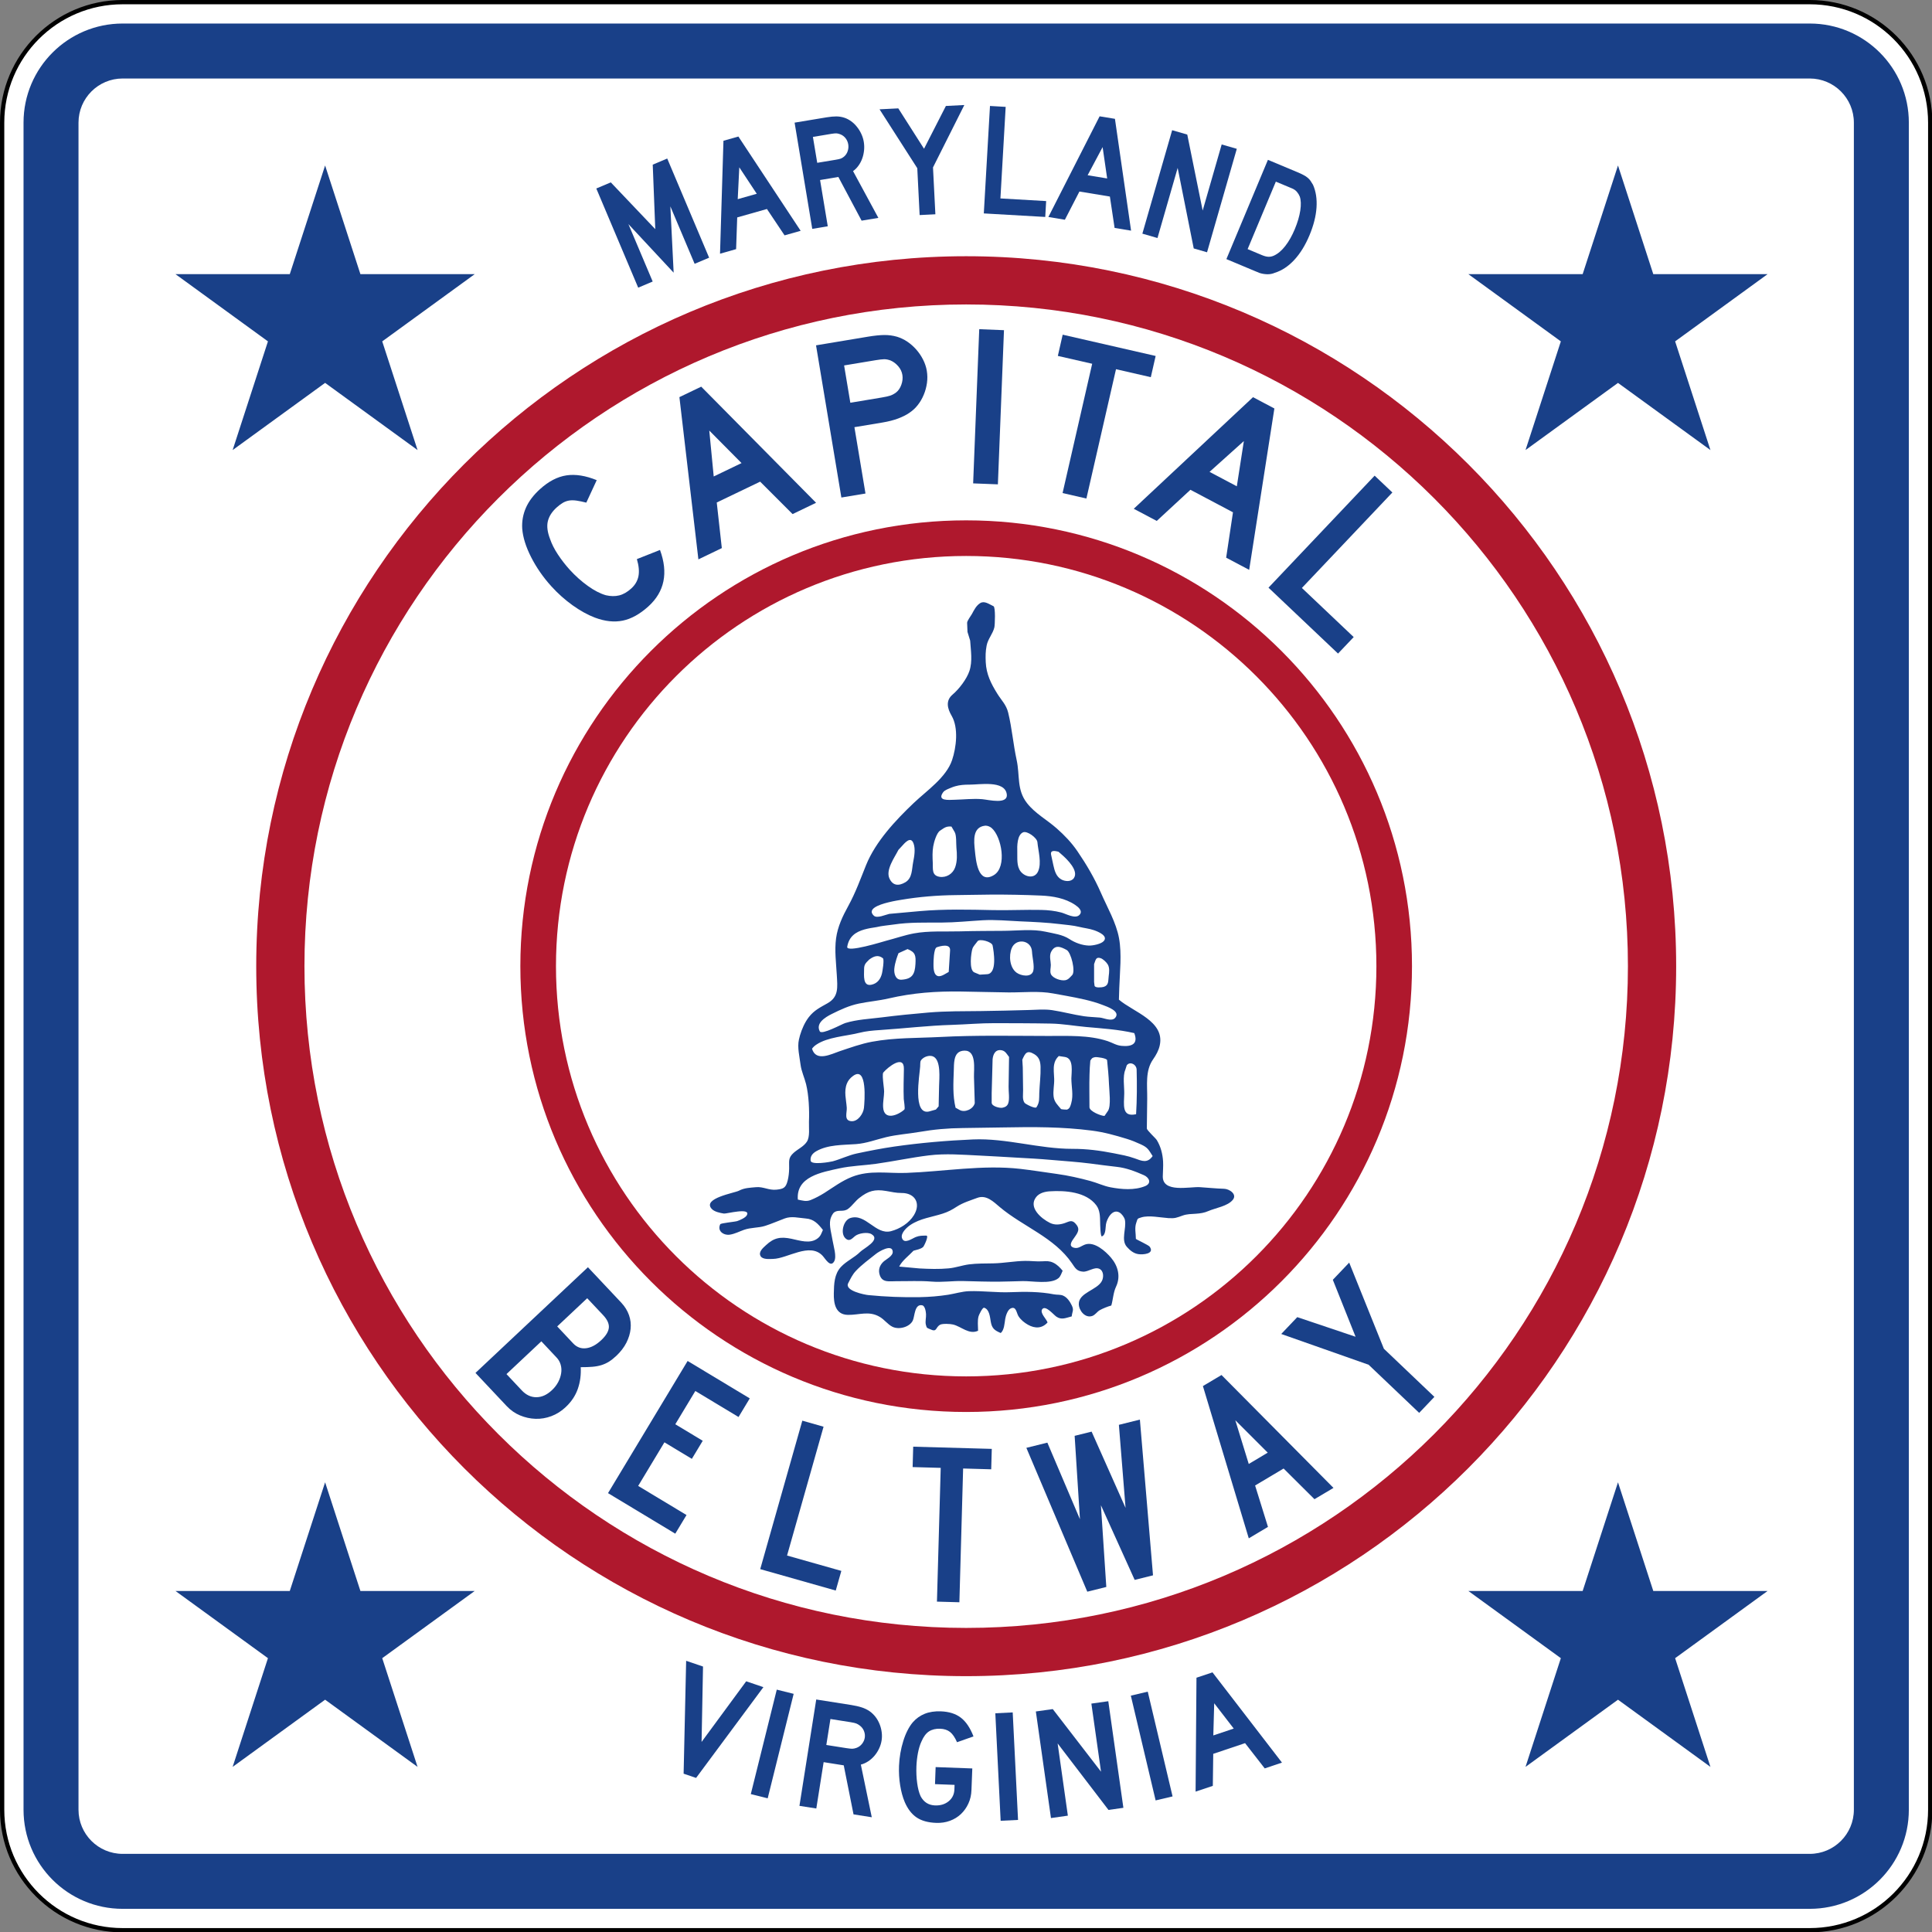<?xml version="1.0" standalone="no"?>
<!DOCTYPE svg PUBLIC "-//W3C//DTD SVG 1.0//EN" "http://www.w3.org/TR/2001/REC-SVG-20010904/DTD/svg10.dtd">
<svg xmlns="http://www.w3.org/2000/svg" xmlns:xlink="http://www.w3.org/1999/xlink" id="body_1" width="316" height="316">

<rect width="100%" height="100%" fill="#808080" stroke="none"/>

<g transform="matrix(0.73 0 0 0.73 0 -0)">
	<g>
		<g>
			<g>
                <path d="M432.48 405.479C 432.48 420.391 420.392 432.479 405.48 432.479L405.48 432.479L27.48 432.479C 12.568 432.479 0.48 420.391 0.48 405.479L0.48 405.479L0.48 27.479C 0.48 12.567 12.568 0.479 27.48 0.479L27.48 0.479L405.48 0.479C 420.392 0.479 432.48 12.567 432.48 27.479L432.48 27.479L432.48 405.479z" stroke="#000000" stroke-width="0.96" fill="#FFFFFF" fill-rule="nonzero" />
                <path d="M427.687 405.479C 427.687 417.743 417.744 427.686 405.48 427.686L405.48 427.686L27.48 427.686C 15.216 427.686 5.273 417.743 5.273 405.479L5.273 405.479L5.273 27.479C 5.273 15.215 15.216 5.272 27.48 5.272L27.48 5.272L405.48 5.272C 417.744 5.272 427.687 15.215 427.687 27.479L427.687 27.479L427.687 405.479zM415.371 27.479C 415.371 22.018 410.941 17.588 405.48 17.588L405.48 17.588L27.48 17.588C 22.019 17.588 17.589 22.018 17.589 27.479L17.589 27.479L17.589 405.479C 17.589 410.94 22.019 415.37 27.48 415.37L27.48 415.37L405.48 415.37C 410.941 415.37 415.371 410.94 415.371 405.479L415.371 405.479L415.371 27.479z" stroke="none" fill="#194088" fill-rule="nonzero" />
				<g>
                    <path d="M126.72 315.292C 125.765 316.188 124.71 316.856 123.538 317.296C 122.366 317.736 121.183 317.935 119.993 317.894C 118.804 317.859 117.643 317.601 116.507 317.126C 115.382 316.657 114.38 315.954 113.507 315.022L113.507 315.022L106.534 307.61L131.729 283.932L139.206 291.877C 140.003 292.732 140.577 293.658 140.929 294.66C 141.281 295.656 141.398 296.676 141.292 297.724C 141.187 298.767 140.87 299.81 140.343 300.853C 139.81 301.896 139.054 302.874 138.081 303.794C 137.501 304.339 136.956 304.767 136.429 305.095C 135.913 305.417 135.351 305.675 134.747 305.863C 134.143 306.051 133.476 306.174 132.726 306.238C 131.982 306.302 131.109 306.326 130.113 306.326C 130.207 308.031 129.996 309.648 129.468 311.172C 128.94 312.696 128.027 314.073 126.72 315.292zM123.644 311.495C 124.242 310.938 124.71 310.329 125.062 309.673C 125.402 309.017 125.63 308.355 125.73 307.693C 125.835 307.025 125.8 306.386 125.625 305.777C 125.449 305.162 125.145 304.629 124.723 304.183L124.723 304.183L121.295 300.533L113.479 307.875L116.907 311.525C 117.874 312.55 118.964 313.066 120.177 313.054C 121.394 313.048 122.542 312.526 123.644 311.495zM134.73 300.257C 135.779 299.267 136.341 298.335 136.418 297.462C 136.488 296.589 136.066 295.663 135.147 294.679L135.147 294.679L131.567 290.876L124.846 297.192L128.426 301.001C 129.223 301.851 130.19 302.214 131.315 302.079C 132.44 301.944 133.576 301.341 134.73 300.257z" stroke="none" fill="#194088" fill-rule="nonzero" />
                    <path d="M136.23 334.546L154.066 304.933L167.988 313.318L165.474 317.49L155.794 311.66L151.306 319.113L157.452 322.816L155.014 326.865L148.868 323.162L142.985 332.93L153.819 339.451L151.299 343.629L136.23 334.546z" stroke="none" fill="#194088" fill-rule="nonzero" />
                    <path d="M170.332 351.573L179.766 318.309L184.524 319.663L176.344 348.526L188.508 351.971L187.254 356.371L170.332 351.573z" stroke="none" fill="#194088" fill-rule="nonzero" />
                    <path d="M215.794 329.026L214.956 358.997L209.929 358.856L210.773 328.885L204.48 328.709L204.609 324.139L222.216 324.631L222.087 329.207L215.794 329.026z" stroke="none" fill="#194088" fill-rule="nonzero" />
                    <path d="M258.339 352.962L254.232 353.987L246.668 337.258L247.875 355.569L243.615 356.63L229.963 324.398L234.668 323.232L241.969 340.394L240.78 321.708L244.583 320.765L252.188 337.851L250.694 319.242L255.399 318.07L258.339 352.962z" stroke="none" fill="#194088" fill-rule="nonzero" />
                    <path d="M294.515 335.905L287.601 329.032L281.214 332.835L284.097 342.11L279.796 344.671L269.519 310.558L273.685 308.079L298.775 333.374L294.515 335.905zM276.779 318.216L279.791 328.013L284.045 325.476L276.779 318.216z" stroke="none" fill="#194088" fill-rule="nonzero" />
                    <path d="M310.066 302.196L321.386 312.977L317.976 316.563L306.65 305.782L287.068 298.886L290.66 295.113L303.726 299.508L298.628 286.746L302.296 282.896L310.066 302.196z" stroke="none" fill="#194088" fill-rule="nonzero" />
				</g>
				<g>
                    <path d="M145.277 135.866C 143.361 137.6 141.445 138.661 139.535 139.054C 137.613 139.447 135.539 139.224 133.289 138.38C 131.672 137.765 130.002 136.839 128.285 135.614C 126.574 134.384 124.986 132.971 123.533 131.366C 121.687 129.327 120.176 127.147 118.998 124.827C 117.82 122.513 117.152 120.374 117.006 118.429C 116.912 116.794 117.188 115.247 117.832 113.777C 118.477 112.312 119.525 110.923 120.978 109.605C 122.912 107.847 124.892 106.816 126.914 106.511C 128.936 106.206 131.197 106.564 133.699 107.583L133.699 107.583L131.367 112.616C 130.529 112.405 129.797 112.253 129.181 112.165C 128.565 112.077 128.003 112.071 127.499 112.153C 126.995 112.241 126.526 112.411 126.093 112.669C 125.648 112.933 125.191 113.278 124.704 113.718C 123.655 114.667 123.005 115.698 122.741 116.818C 122.483 117.937 122.659 119.267 123.262 120.808C 123.625 121.874 124.194 123.005 124.979 124.201C 125.764 125.397 126.649 126.539 127.639 127.64C 128.916 129.04 130.276 130.253 131.723 131.29C 133.17 132.327 134.518 133.019 135.766 133.37C 136.827 133.616 137.811 133.628 138.725 133.405C 139.639 133.182 140.541 132.667 141.432 131.858C 142.299 131.073 142.838 130.159 143.049 129.104C 143.254 128.061 143.143 126.778 142.697 125.272L142.697 125.272L147.877 123.221C 149.765 128.372 148.892 132.585 145.277 135.866z" stroke="none" fill="#194088" fill-rule="nonzero" />
                    <path d="M177.585 115.183L170.319 107.917L160.592 112.587L161.729 122.806L156.479 125.331L152.225 88.979L157.112 86.635L182.846 112.651L177.585 115.183zM158.917 96.468L159.913 106.757L166.147 103.757L158.917 96.468z" stroke="none" fill="#194088" fill-rule="nonzero" />
                    <path d="M207.656 83.073C 207.808 83.987 207.82 84.901 207.691 85.815C 207.562 86.723 207.328 87.602 206.976 88.44C 206.624 89.284 206.191 90.045 205.652 90.725C 205.125 91.411 204.509 91.979 203.818 92.448C 203.097 92.952 202.242 93.386 201.24 93.766C 200.238 94.141 199.078 94.44 197.754 94.662L197.754 94.662L191.438 95.711L193.917 110.576L188.515 111.472L182.837 77.376L194.544 75.425C 195.939 75.196 197.128 75.073 198.124 75.062C 199.114 75.056 200.075 75.185 200.989 75.449C 201.798 75.701 202.571 76.064 203.298 76.556C 204.025 77.048 204.687 77.634 205.29 78.314C 205.894 79 206.403 79.75 206.819 80.57C 207.235 81.39 207.515 82.224 207.656 83.073zM202.183 83.999C 202.066 83.284 201.755 82.64 201.257 82.06C 200.753 81.48 200.185 81.046 199.546 80.771C 199.025 80.578 198.544 80.484 198.105 80.484C 197.671 80.496 197.027 80.566 196.177 80.707L196.177 80.707L189.128 81.879L190.523 90.24L197.572 89.062C 198.422 88.921 199.054 88.781 199.465 88.64C 199.881 88.505 200.309 88.277 200.742 87.96C 201.269 87.562 201.674 86.976 201.949 86.214C 202.224 85.452 202.3 84.714 202.183 83.999z" stroke="none" fill="#194088" fill-rule="nonzero" />
                    <path d="M218.039 108.304L219.404 73.757L224.947 73.98L223.582 108.521L218.039 108.304z" stroke="none" fill="#194088" fill-rule="nonzero" />
                    <path d="M250.048 82.722L243.415 111.697L238.077 110.472L244.71 81.503L237.017 79.745L238.101 74.987L258.931 79.757L257.847 84.509L250.048 82.722z" stroke="none" fill="#194088" fill-rule="nonzero" />
                    <path d="M274.728 124.95L276.257 114.784L266.724 109.739L259.177 116.718L254.027 113.993L280.746 88.991L285.533 91.522L279.885 127.68L274.728 124.95zM278.695 98.823L271.007 105.725L277.118 108.959L278.695 98.823z" stroke="none" fill="#194088" fill-rule="nonzero" />
                    <path d="M284.214 131.671L307.997 106.575L311.97 110.343L291.697 131.736L303.304 142.74L299.794 146.437L284.214 131.671z" stroke="none" fill="#194088" fill-rule="nonzero" />
				</g>
                <path d="M316.365 216.479C 316.365 271.645 271.646 316.364 216.48 316.364C 161.314 316.364 116.589 271.645 116.589 216.479C 116.589 161.313 161.314 116.588 216.48 116.588C 271.646 116.588 316.365 161.313 316.365 216.479zM216.48 124.569C 165.72 124.569 124.57 165.719 124.57 216.479C 124.57 267.239 165.72 308.389 216.48 308.389C 267.24 308.389 308.39 267.239 308.39 216.479C 308.39 165.719 267.24 124.569 216.48 124.569z" stroke="none" fill="#AF182D" fill-rule="nonzero" />
                <path d="M375.556 216.479C 375.556 304.334 304.335 375.555 216.48 375.555C 128.625 375.555 57.41 304.335 57.41 216.479C 57.41 128.623 128.625 57.409 216.48 57.409C 304.335 57.409 375.556 128.624 375.556 216.479zM216.48 68.214C 134.595 68.214 68.214 134.595 68.214 216.48C 68.214 298.365 134.595 364.746 216.48 364.746C 298.365 364.746 364.746 298.365 364.746 216.48C 364.746 134.595 298.365 68.214 216.48 68.214z" stroke="none" fill="#AF182D" fill-rule="nonzero" />
				<g>
                    <path d="M155.636 59.108L150.198 46.241L150.936 61.095L140.8 50.214L146.238 63.081L142.992 64.452L133.605 42.233L136.851 40.862L146.818 51.344L146.25 36.89L149.496 35.519L158.883 57.738L155.636 59.108z" stroke="none" fill="#194088" fill-rule="nonzero" />
                    <path d="M175.787 52.733L171.838 46.827L165.176 48.714L164.93 55.821L161.326 56.846L162.094 31.539L165.44 30.59L179.391 51.713L175.787 52.733zM165.644 37.493L165.292 44.624L169.558 43.417L165.644 37.493z" stroke="none" fill="#194088" fill-rule="nonzero" />
                    <path d="M193.048 49.44L187.839 39.649L183.743 40.335L185.466 50.7L181.991 51.28L178.036 27.479L185.202 26.29C 186.046 26.149 186.778 26.085 187.405 26.085C 188.026 26.097 188.635 26.19 189.221 26.39C 189.748 26.566 190.246 26.835 190.721 27.181C 191.201 27.527 191.629 27.943 192.01 28.429C 192.397 28.909 192.725 29.437 192.989 30.017C 193.253 30.597 193.44 31.177 193.534 31.769C 193.639 32.408 193.663 33.046 193.598 33.679C 193.534 34.306 193.405 34.909 193.194 35.495C 192.989 36.075 192.708 36.614 192.35 37.112C 191.998 37.61 191.588 38.014 191.131 38.337L191.131 38.337L196.803 48.819L193.048 49.44zM190.054 32.343C 189.972 31.851 189.779 31.394 189.468 30.984C 189.152 30.58 188.765 30.281 188.284 30.093C 187.979 29.976 187.698 29.905 187.452 29.882C 187.206 29.864 186.807 29.9 186.245 29.993L186.245 29.993L182.138 30.679L183.105 36.48L187.207 35.8C 187.746 35.712 188.139 35.624 188.379 35.536C 188.619 35.448 188.865 35.296 189.117 35.085C 189.504 34.757 189.779 34.335 189.937 33.837C 190.101 33.339 190.136 32.841 190.054 32.343z" stroke="none" fill="#194088" fill-rule="nonzero" />
                    <path d="M209.044 37.511L209.577 48.011L206.05 48.187L205.523 37.687L197.068 24.492L201.269 24.281L207.035 33.328L211.933 23.742L216.064 23.531L209.044 37.511z" stroke="none" fill="#194088" fill-rule="nonzero" />
                    <path d="M220.429 47.817L221.812 23.741L225.328 23.946L224.15 44.46L234.398 45.052L234.193 48.609L220.429 47.817z" stroke="none" fill="#194088" fill-rule="nonzero" />
                    <path d="M249.732 51.069L248.677 44.038L241.851 42.913L238.593 49.235L234.896 48.62L246.375 26.061L249.809 26.624L253.424 51.679L249.732 51.069zM247.048 32.958L243.691 39.263L248.068 39.984L247.048 32.958z" stroke="none" fill="#194088" fill-rule="nonzero" />
                    <path d="M267.462 55.663L263.864 37.622L259.341 53.331L255.954 52.352L262.628 29.172L266.015 30.151L269.466 47.178L273.726 32.365L277.113 33.344L270.445 56.524L267.462 55.663z" stroke="none" fill="#194088" fill-rule="nonzero" />
                    <path d="M293.39 52.733C 292.452 54.971 291.322 56.799 289.992 58.235C 288.662 59.671 287.209 60.631 285.638 61.118C 285.087 61.358 284.507 61.464 283.904 61.446C 283.301 61.428 282.726 61.329 282.175 61.147L282.175 61.147L281.015 60.667L274.781 58.054L284.086 35.812L290.695 38.578C 291.205 38.789 291.644 38.994 292.008 39.187C 292.371 39.375 292.688 39.58 292.957 39.796C 293.221 40.013 293.449 40.253 293.625 40.505C 293.807 40.763 293.994 41.062 294.188 41.401C 294.838 42.872 295.102 44.577 294.973 46.51C 294.844 48.443 294.316 50.519 293.39 52.733zM290.103 51.356C 290.73 49.85 291.14 48.456 291.339 47.161C 291.532 45.866 291.491 44.823 291.222 44.038C 291.07 43.663 290.859 43.311 290.583 42.989C 290.313 42.667 289.962 42.415 289.534 42.233L289.534 42.233L285.86 40.698L279.538 55.815L282.778 57.174C 283.311 57.397 283.78 57.514 284.19 57.531C 284.606 57.549 285.016 57.461 285.432 57.273C 286.323 56.869 287.166 56.148 287.969 55.123C 288.773 54.093 289.482 52.839 290.103 51.356z" stroke="none" fill="#194088" fill-rule="nonzero" />
				</g>
				<g>
                    <path d="M155.964 398.354L153.169 397.405L153.737 372.11L157.516 373.399L157.194 390.292L167.19 376.704L171.045 378.017L155.964 398.354z" stroke="none" fill="#194088" fill-rule="nonzero" />
                    <path d="M168.222 401.981L174.04 378.573L177.825 379.516L172.007 402.924L168.222 401.981z" stroke="none" fill="#194088" fill-rule="nonzero" />
                    <path d="M191.238 406.522L189.047 395.536L184.541 394.821L182.9 405.204L179.121 404.612L182.883 380.782L190.735 382.018C 191.661 382.164 192.44 382.346 193.09 382.557C 193.735 382.768 194.332 383.061 194.877 383.436C 195.357 383.782 195.785 384.198 196.16 384.678C 196.535 385.164 196.834 385.698 197.074 386.283C 197.308 386.863 197.467 387.472 197.549 388.105C 197.631 388.738 197.625 389.353 197.531 389.945C 197.431 390.584 197.244 391.193 196.968 391.767C 196.698 392.347 196.359 392.874 195.954 393.361C 195.55 393.841 195.081 394.263 194.554 394.615C 194.021 394.967 193.464 395.224 192.878 395.371L192.878 395.371L195.327 407.166L191.238 406.522zM193.757 389.349C 193.833 388.851 193.78 388.359 193.587 387.867C 193.399 387.381 193.089 386.965 192.655 386.631C 192.374 386.42 192.11 386.262 191.858 386.162C 191.612 386.062 191.178 385.963 190.563 385.863L190.563 385.863L186.063 385.154L185.143 390.972L189.643 391.681C 190.235 391.775 190.674 391.816 190.95 391.816C 191.225 391.81 191.536 391.752 191.87 391.634C 192.386 391.446 192.808 391.142 193.136 390.726C 193.47 390.304 193.675 389.847 193.757 389.349z" stroke="none" fill="#194088" fill-rule="nonzero" />
                    <path d="M216.972 404.097C 216.556 405.005 215.999 405.79 215.302 406.452C 214.605 407.108 213.784 407.618 212.829 407.964C 211.88 408.316 210.854 408.468 209.753 408.427C 207.925 408.363 206.46 407.952 205.358 407.202C 204.256 406.452 203.378 405.304 202.715 403.768C 202.252 402.666 201.906 401.413 201.684 399.995C 201.455 398.577 201.373 397.13 201.432 395.641C 201.467 394.68 201.573 393.725 201.737 392.782C 201.901 391.839 202.118 390.948 202.382 390.104C 202.64 389.26 202.95 388.475 203.314 387.754C 203.678 387.033 204.07 386.418 204.503 385.908C 205.253 385.047 206.144 384.408 207.187 383.986C 208.218 383.57 209.425 383.388 210.791 383.435C 212.637 383.505 214.137 383.974 215.279 384.853C 216.422 385.726 217.371 387.126 218.115 389.054L218.115 389.054L214.429 390.355C 213.96 389.283 213.445 388.521 212.87 388.064C 212.302 387.613 211.557 387.367 210.649 387.332C 209.67 387.297 208.838 387.496 208.159 387.924C 207.485 388.358 206.923 389.108 206.471 390.168C 206.137 390.877 205.873 391.738 205.674 392.752C 205.481 393.766 205.369 394.779 205.328 395.781C 205.281 397.076 205.334 398.318 205.498 399.502C 205.656 400.686 205.908 401.67 206.266 402.449C 206.963 403.773 208.041 404.459 209.5 404.517C 210.725 404.564 211.738 404.247 212.553 403.585C 213.373 402.917 213.801 402.026 213.842 400.925L213.842 400.925L213.877 399.911L209.494 399.747L209.635 395.927L217.85 396.232L217.662 401.066C 217.628 402.175 217.394 403.183 216.972 404.097z" stroke="none" fill="#194088" fill-rule="nonzero" />
                    <path d="M224.203 407.958L223.008 383.87L226.904 383.677L228.099 407.765L224.203 407.958z" stroke="none" fill="#194088" fill-rule="nonzero" />
                    <path d="M248.361 405.526L236.97 390.631L239.261 406.809L235.476 407.348L232.089 383.465L235.88 382.932L246.691 396.959L244.529 381.701L248.32 381.168L251.701 405.051L248.361 405.526z" stroke="none" fill="#194088" fill-rule="nonzero" />
                    <path d="M258.925 403.394L253.37 379.921L257.161 379.025L262.722 402.498L258.925 403.394z" stroke="none" fill="#194088" fill-rule="nonzero" />
                    <path d="M283.371 396.222L278.965 390.562L271.834 392.958L271.74 400.13L267.879 401.425L268.078 375.902L271.664 374.701L287.232 394.922L283.371 396.222zM272.05 381.626L271.851 388.833L276.427 387.298L272.05 381.626z" stroke="none" fill="#194088" fill-rule="nonzero" />
				</g>
				<g>
                    <path d="M85.64 76.487L106.359 61.428L80.753 61.428L72.843 37.076L64.927 61.428L39.322 61.428L60.035 76.487L52.125 100.839L72.844 85.786L93.557 100.839L85.64 76.487z" stroke="none" fill="#194088" fill-rule="nonzero" />
                    <path d="M375.322 371.524L396.035 356.471L370.43 356.471L362.52 332.119L354.604 356.471L328.999 356.471L349.718 371.524L341.802 395.881L362.521 380.828L383.234 395.881L375.322 371.524z" stroke="none" fill="#194088" fill-rule="nonzero" />
                    <path d="M85.64 371.524L106.359 356.471L80.753 356.471L72.843 332.119L64.927 356.471L39.322 356.471L60.035 371.524L52.125 395.881L72.844 380.828L93.557 395.881L85.64 371.524z" stroke="none" fill="#194088" fill-rule="nonzero" />
                    <path d="M375.322 76.487L396.035 61.428L370.43 61.428L362.52 37.076L354.604 61.428L328.999 61.428L349.718 76.487L341.802 100.839L362.521 85.792L383.234 100.839L375.322 76.487z" stroke="none" fill="#194088" fill-rule="nonzero" />
				</g>
                <path d="M179.238 231.995C 179.666 230.542 180.322 229.059 181.218 227.899C 182.437 226.34 183.749 225.731 185.419 224.782C 187.968 223.341 187.64 221.178 187.493 218.495C 187.341 215.753 186.96 212.987 187.329 210.239C 187.681 207.614 188.811 205.253 190.077 202.956C 191.688 200.026 192.807 196.909 194.05 193.827C 196.183 188.554 200.671 183.772 204.738 179.905C 207.668 177.128 211.992 174.21 213.316 170.313C 214.265 167.495 214.798 163.088 213.228 160.393C 212.279 158.764 211.81 157 213.433 155.623C 214.898 154.375 216.609 152.137 217.206 150.332C 217.933 148.152 217.511 145.768 217.37 143.529L217.37 143.529L216.772 141.584C 216.772 141.584 216.69 139.563 216.69 139.557C 216.667 139.112 217.557 137.957 217.78 137.541C 218.255 136.668 218.741 135.672 219.62 135.133C 220.558 134.553 221.577 135.344 222.608 135.83C 223.077 136.053 222.924 140.043 222.79 140.588C 222.438 142.029 221.343 143.166 221.061 144.643C 220.803 145.991 220.803 146.993 220.862 148.375C 220.991 151.053 222.034 153.15 223.452 155.424C 224.39 156.936 225.456 157.885 225.89 159.672C 226.745 163.182 227.015 166.75 227.783 170.272C 228.551 173.776 227.754 176.94 230.115 179.952C 231.92 182.261 234.574 183.679 236.748 185.595C 238.506 187.148 240.064 188.765 241.394 190.71C 243.451 193.722 245.226 196.745 246.679 200.067C 248.085 203.296 250.083 206.706 250.722 210.198C 251.378 213.802 250.898 217.745 250.781 221.354L250.781 221.354L250.699 223.979C 253.933 226.75 261 228.795 259.857 234.186C 259.617 235.346 259.037 236.383 258.363 237.344C 256.558 239.916 257.074 243.115 257.039 246.157C 257.016 248.378 256.98 250.598 256.957 252.819C 256.951 253.258 258.914 254.987 259.189 255.444C 260.068 256.88 260.496 258.549 260.595 260.219C 260.659 261.344 260.548 262.451 260.531 263.576C 260.478 267.332 266.56 265.855 268.816 265.99C 270.621 266.101 272.461 266.306 274.254 266.353C 275.449 266.382 277.242 267.572 276.223 268.826C 275.057 270.267 272.344 270.642 270.721 271.351C 269.819 271.749 268.922 271.878 267.95 271.943C 266.913 272.013 265.946 272.002 264.979 272.353C 263.614 272.839 263.274 273.021 261.791 272.927C 260.027 272.81 257.443 272.247 255.744 272.757C 254.754 273.056 254.924 273.027 254.601 273.923C 254.162 275.153 254.501 276.302 254.501 277.591C 254.501 277.661 257.325 278.962 257.589 279.32C 258.773 280.955 256.048 281.166 255.011 280.99C 253.956 280.814 253.177 280.146 252.48 279.367C 251.103 277.808 252.421 275.265 252.046 273.338C 251.929 272.746 251.343 271.967 250.827 271.668C 249.227 270.754 247.979 273.092 247.792 274.352C 247.669 275.155 247.774 276.684 246.89 277.018C 246.538 277.147 246.497 274.112 246.492 273.883C 246.469 272.576 246.457 271.158 245.642 270.063C 243.38 267.028 238.658 266.7 235.201 266.922C 234.099 266.992 232.875 267.291 232.154 268.211C 230.332 270.543 233.32 273.051 235.254 274C 236.315 274.521 237.428 274.416 238.524 274.053C 239.45 273.748 240.088 273.221 240.903 274.076C 242.081 275.312 241.583 276.062 240.727 277.269C 240.229 277.978 239.25 279.173 240.616 279.56C 241.612 279.841 242.268 279.138 243.136 278.839C 245.228 278.112 247.724 280.368 248.925 281.786C 250.489 283.626 251.134 285.993 250.062 288.278C 249.429 289.614 249.4 291.108 248.996 292.508C 248.199 292.725 247.109 293.158 246.394 293.563C 245.79 293.909 245.392 294.624 244.701 294.858C 243.101 295.391 241.719 293.604 241.713 292.169C 241.695 289.608 245.832 289.064 246.887 287.007C 247.315 286.175 247.309 284.757 246.33 284.294C 245.205 283.767 243.834 284.997 242.668 284.921C 241.285 284.833 240.916 284.142 240.195 283.075C 236.246 277.239 229.244 274.86 224.017 270.46C 222.611 269.271 220.994 267.636 218.978 268.386C 217.419 268.966 215.779 269.452 214.373 270.361C 213.277 271.07 212.463 271.515 211.227 271.914C 208.772 272.711 206.17 272.992 203.973 274.463C 203.194 274.979 201.717 276.315 202.104 277.422C 202.602 278.84 204.377 277.481 205.186 277.164C 206.03 276.842 206.622 276.848 207.553 276.848C 208.186 276.848 207.026 279.227 206.826 279.403C 206.258 279.889 205.408 280.012 204.681 280.229C 203.638 281.348 202.15 282.415 201.47 283.786C 201.47 283.78 205.7 284.19 206.005 284.202C 208.196 284.319 210.388 284.39 212.568 284.184C 214.103 284.043 215.568 283.498 217.103 283.293C 218.914 283.059 220.748 283.105 222.576 283.064C 224.955 283.017 227.31 282.543 229.695 282.513C 231.002 282.495 232.285 282.689 233.586 282.601C 234.465 282.548 235.145 282.513 235.965 282.9C 236.832 283.304 237.494 283.99 238.092 284.716C 237.869 285.214 237.623 285.976 237.19 286.351C 235.467 287.839 231.202 286.978 229.104 287.037C 227.428 287.078 225.747 287.142 224.071 287.16C 221.311 287.195 218.534 287.09 215.768 287.025C 213.389 286.972 211.116 287.341 208.725 287.148C 206.1 286.931 203.475 287.078 200.838 287.06C 199.338 287.048 197.733 287.453 197.135 285.753C 196.719 284.581 197.059 283.532 197.92 282.712C 198.506 282.161 200.076 281.441 200.024 280.456C 199.919 278.599 196.901 280.421 196.245 280.954C 194.733 282.167 193.075 283.356 191.757 284.763C 190.972 285.595 190.573 286.509 190.046 287.505C 189.155 289.21 193.761 290.101 194.587 290.177C 198.413 290.552 202.269 290.704 206.112 290.634C 208.233 290.593 210.354 290.423 212.452 290.095C 213.964 289.855 215.534 289.357 217.069 289.298C 220.198 289.187 223.374 289.661 226.526 289.521C 229.69 289.386 233.006 289.392 236.124 290.001C 236.862 290.147 237.565 290.001 238.239 290.312C 239.13 290.716 239.739 291.654 240.143 292.492C 240.67 293.588 240.237 293.822 240.125 294.947C 238.824 295.269 237.869 295.802 236.703 295.017C 236.07 294.595 234.289 292.392 233.539 293.306C 232.877 294.126 234.5 295.562 234.711 296.306C 233.498 297.66 231.916 297.718 230.311 296.81C 229.485 296.341 228.7 295.703 228.196 294.9C 227.727 294.15 227.698 292.58 226.444 293.166C 225.747 293.5 225.342 294.818 225.225 295.521C 225.067 296.494 225.014 298 224.223 298.673C 222.817 298.075 222.248 297.642 221.985 296.124C 221.809 295.104 221.686 293.353 220.503 293.007C 220.128 292.896 219.331 294.63 219.261 294.894C 218.968 295.937 219.144 297.097 219.144 298.164C 217.117 299.096 215.406 297.226 213.548 296.769C 212.921 296.611 211.187 296.523 210.648 296.81C 209.535 297.408 210.015 298.597 208.386 297.812C 207.741 297.507 207.654 297.666 207.448 296.822C 207.26 296.043 207.53 295.246 207.483 294.461C 207.454 293.928 207.278 292.604 206.633 292.463C 204.869 292.082 204.975 294.959 204.506 295.902C 203.791 297.349 201.401 297.988 199.947 297.267C 198.922 296.757 198.154 295.673 197.158 295.081C 194.72 293.616 192.553 294.647 189.963 294.606C 187.174 294.553 186.775 291.981 186.822 289.784C 186.863 287.686 186.916 285.489 188.416 283.866C 189.67 282.518 191.451 281.78 192.752 280.473C 193.52 279.7 197.398 277.813 195.283 276.53C 194.381 275.979 192.4 276.313 191.615 276.923C 190.947 277.439 190.349 278.318 189.429 277.456C 188.216 276.325 188.978 273.436 190.466 272.927C 193.958 271.743 196.15 276.753 199.624 275.857C 201.622 275.336 203.673 274.058 204.763 272.277C 206.398 269.611 204.986 267.279 202.015 267.297C 200.749 267.303 199.747 267.045 198.505 266.84C 195.985 266.424 194.544 266.828 192.552 268.393C 191.638 269.102 190.993 270.098 190.079 270.807C 189.013 271.645 187.911 270.971 186.962 271.592C 186.523 271.879 186.148 272.752 186.042 273.244C 185.731 274.656 186.335 276.549 186.552 277.973C 186.74 279.174 187.525 281.53 186.898 282.625C 186.048 284.113 184.906 281.986 184.267 281.318C 181.396 278.318 176.415 281.998 173.216 282.068C 172.425 282.086 170.896 282.244 170.427 281.459C 169.847 280.492 171.019 279.555 171.634 278.98C 173.439 277.287 174.939 277.058 177.329 277.556C 179.204 277.943 181.513 278.781 183.212 277.456C 183.886 276.929 184.009 276.413 184.378 275.575C 183.271 274.169 182.333 273.143 180.54 273.009C 178.911 272.88 177.364 272.429 175.817 273.003C 174.37 273.542 172.876 274.204 171.422 274.667C 169.887 275.153 168.234 274.995 166.664 275.563C 165.639 275.932 164.648 276.454 163.559 276.629C 162.194 276.852 160.641 275.867 161.368 274.309C 161.497 274.028 164.696 273.764 165.2 273.582C 165.804 273.371 167.034 272.855 167.339 272.269C 168.277 270.47 162.739 271.988 162.206 271.906C 161.345 271.771 160.032 271.513 159.429 270.822C 157.366 268.461 164.615 267.295 165.575 266.779C 166.776 266.14 168.065 266.117 169.407 265.994C 171.048 265.848 172.266 266.738 173.989 266.551C 175.571 266.381 176.069 266.129 176.479 264.524C 176.702 263.651 176.79 262.737 176.813 261.835C 176.86 260.224 176.514 259.474 177.815 258.302C 178.758 257.452 180.083 256.89 180.786 255.806C 181.513 254.699 181.202 252.642 181.255 251.294C 181.36 248.722 181.22 245.394 180.605 242.903C 180.236 241.421 179.568 240.067 179.369 238.555C 179.146 236.768 178.607 234.659 179.006 232.918C 179.074 232.616 179.15 232.306 179.238 231.995zM181.751 263.677C 179.882 264.667 178.546 266.202 178.763 268.775C 179.8 268.998 180.644 269.273 181.622 268.88C 182.647 268.476 183.778 267.872 184.71 267.286C 186.737 266.003 188.618 264.573 190.886 263.682C 194.929 262.094 198.89 262.95 203.056 262.797C 211.511 262.492 220.183 260.934 228.62 261.895C 231.321 262.206 234.081 262.657 236.782 263.026C 239.284 263.366 241.903 263.958 244.341 264.62C 245.835 265.024 247.288 265.733 248.806 266.02C 251.273 266.489 254.179 266.735 256.564 265.762C 258.111 265.129 257.484 263.817 256.277 263.295C 254.379 262.463 252.357 261.678 250.283 261.449C 248.308 261.238 246.328 260.957 244.353 260.705C 241.382 260.324 238.376 260.137 235.394 259.873C 232.863 259.65 230.337 259.51 227.8 259.375C 224.999 259.223 222.198 259.035 219.392 258.906C 215.589 258.73 211.915 258.408 208.113 258.871C 204.146 259.357 200.232 260.201 196.271 260.758C 193.546 261.139 190.74 261.192 188.05 261.783C 186.111 262.212 183.656 262.663 181.751 263.677zM182.876 257.946C 182.044 258.426 181.499 259.1 181.628 260.067C 181.769 261.098 186.023 260.342 186.585 260.196C 188.413 259.698 190.124 258.831 191.987 258.438C 194.776 257.852 197.53 257.301 200.354 256.897C 206.213 256.059 212.079 255.555 218.002 255.297C 225.455 254.975 232.832 257.424 240.326 257.406C 243.496 257.4 246.443 257.787 249.549 258.396C 251.113 258.707 252.695 258.982 254.201 259.527C 255.842 260.125 257.072 260.716 258.256 259.023C 257.336 257.582 257.178 257.125 255.643 256.416C 254.588 255.93 253.586 255.514 252.485 255.174C 249.807 254.354 247.387 253.674 244.622 253.317C 238.054 252.462 231.462 252.479 224.852 252.608C 221.817 252.667 218.788 252.708 215.752 252.743C 212.307 252.778 209.295 253.048 205.891 253.634C 203.459 254.05 200.975 254.208 198.573 254.782C 196.311 255.321 194.132 256.177 191.788 256.346C 188.871 256.558 185.496 256.435 182.876 257.946zM189.744 242.794C 189.047 244.569 189.598 246.374 189.721 248.185C 189.797 249.287 189.012 251.103 190.782 251.214C 192.235 251.308 193.425 249.526 193.571 248.249C 193.723 246.831 194.368 238.728 191.145 241.06C 190.417 241.581 189.996 242.161 189.744 242.794zM197.8 241.335C 197.847 242.442 198.105 244.065 198.093 244.552C 198.081 245.724 197.8 246.896 197.87 248.073C 198.046 251.196 201.257 249.854 202.628 248.6C 202.839 248.401 202.511 246.602 202.493 246.233C 202.405 243.995 202.487 241.698 202.522 239.483C 202.581 236.219 198.971 239.055 197.917 240.297C 197.806 240.433 197.777 240.831 197.8 241.335zM208.265 249.011C 208.265 249.005 208.265 249.005 208.265 249.005C 208.306 248.993 209.695 248.601 209.695 248.601L209.695 248.601L210.31 247.88C 210.31 247.88 210.41 243.275 210.41 243.269C 210.445 241.669 210.867 237.632 209.156 236.748C 208.418 236.367 207.369 236.648 206.748 237.158C 206.062 237.726 206.227 237.984 206.168 238.969C 206.062 240.796 204.363 250.06 208.265 249.011zM213.89 237.351C 213.714 238.171 213.732 239.109 213.702 239.894C 213.608 242.677 213.432 245.396 214.1 248.191C 214.1 248.191 214.967 248.666 215.02 248.701C 216.174 249.34 218.073 248.519 218.401 247.166C 218.342 245.215 218.284 243.258 218.225 241.307C 218.178 239.578 218.846 235.36 216.116 235.401C 214.675 235.417 214.113 236.278 213.89 237.351zM222.398 237.327L222.193 244.909C 222.193 244.909 222.193 247.042 222.193 247.059C 222.193 247.914 224.045 248.313 224.601 248.196C 225.322 248.05 225.708 247.751 225.902 247.194C 226.248 246.21 225.955 244.54 225.984 243.473L225.984 243.473L226.084 236.817C 225.621 236.225 225.281 235.516 224.52 235.34C 223.083 235.007 222.515 236.149 222.398 237.327zM229.16 239.173C 229.183 240.866 229.195 242.566 229.23 244.259C 229.253 245.138 229.007 246.351 229.564 247.101C 229.775 247.376 231.966 248.501 232.23 248.085C 232.962 246.931 232.81 246.198 232.857 244.874C 232.933 242.94 233.197 240.972 233.144 239.05C 233.109 237.802 232.828 236.847 231.738 236.191C 230.097 235.207 229.711 235.957 229.054 237.433L229.054 237.433L229.16 239.173zM236.197 241.757C 236.238 243.064 235.91 244.388 236.068 245.695C 236.214 246.908 236.976 247.582 237.738 248.496C 237.785 248.555 238.945 248.648 239.039 248.619C 239.701 248.42 239.842 247.799 240.023 247.154C 240.544 245.349 240.046 243.474 240.046 241.634C 240.046 240.321 240.667 237.128 238.593 236.818C 238.587 236.818 237.222 236.613 237.222 236.613C 236.613 237.181 236.32 237.814 236.191 238.488C 235.992 239.495 236.162 240.608 236.197 241.757zM244.113 240.714C 244.037 243.169 244.101 245.63 244.101 248.085C 244.101 248.993 246.667 250.03 247.47 250.03L247.47 250.03L248.243 248.905C 248.993 247.809 248.518 244.253 248.472 242.858C 248.408 241.077 248.226 239.307 248.05 237.538C 248.003 237.093 245.689 236.782 245.337 236.864C 244.687 237.01 244.687 237.057 244.294 237.637C 244.195 238.663 244.142 239.688 244.113 240.714zM252.111 239.753C 251.531 241.153 251.923 243.532 251.894 245.021C 251.853 247.429 251.238 250.394 254.548 249.644C 254.753 246.322 254.753 243.005 254.671 239.677C 254.648 238.464 253.148 237.732 252.45 238.698L252.45 238.698L252.111 239.753zM182.906 234.058C 182.531 234.304 182.203 234.603 181.939 234.972C 182.835 237.995 186.281 236.156 188.109 235.54C 190.488 234.749 192.914 233.864 195.375 233.407C 200.461 232.464 205.529 232.61 210.668 232.341C 218.731 231.919 226.746 232.101 234.82 232.112C 239.226 232.124 243.925 231.866 248.162 233.266C 249.305 233.647 250.055 234.209 251.285 234.332C 253.582 234.555 255.082 233.904 254.139 231.473C 250.547 230.647 247.008 230.436 243.334 230.102C 240.727 229.862 238.125 229.393 235.512 229.34C 231.305 229.258 227.098 229.264 222.891 229.246C 219.715 229.234 216.539 229.527 213.364 229.627C 207.915 229.785 202.606 230.43 197.192 230.787C 195.504 230.898 194.051 231.021 192.428 231.432C 189.498 232.165 185.449 232.347 182.906 234.058zM184.001 228.843C 183.468 229.47 183.222 230.22 183.679 231.081C 184.136 231.936 188.636 229.446 189.386 229.218C 192.023 228.409 194.812 228.298 197.542 227.952C 201.046 227.507 204.532 227.161 208.054 226.862C 211.986 226.528 215.876 226.581 219.82 226.534C 223.371 226.487 226.922 226.405 230.466 226.3C 232.2 226.253 234.023 226.077 235.728 226.329C 238.124 226.686 240.468 227.343 242.876 227.694C 244.071 227.864 245.231 227.882 246.433 227.993C 247.371 228.081 249.093 228.96 249.872 228.046C 251.138 226.558 247.985 225.526 247.13 225.192C 244.523 224.172 241.663 223.639 238.915 223.124C 237.948 222.936 236.976 222.784 236.003 222.597C 232.733 221.976 229.253 222.392 225.942 222.357C 222.409 222.316 218.881 222.211 215.354 222.158C 209.752 222.07 204.567 222.445 199.088 223.711C 196.897 224.221 194.635 224.402 192.432 224.859C 190.246 225.316 188.366 226.195 186.379 227.179C 185.636 227.548 184.628 228.11 184.001 228.843zM200.835 214.915C 200.618 215.612 200.448 216.327 200.378 217.03C 200.278 218.02 200.583 219.596 201.995 219.509C 204.386 219.357 204.983 218.284 205.112 215.988C 205.217 214.125 205.135 213.363 203.342 212.648L203.342 212.648L201.315 213.568C 201.146 214.001 200.976 214.452 200.835 214.915zM193.816 216.081C 193.675 216.368 193.599 216.702 193.605 217.177C 193.605 218.542 193.277 221.079 195.281 220.628C 196.605 220.335 197.32 219.339 197.619 218.073C 197.719 217.651 198.176 214.979 197.818 214.698C 196.74 213.831 195.726 214.27 194.742 215.003C 194.32 215.425 194.003 215.718 193.816 216.081zM209.25 214.101C 209.168 214.869 209.156 215.648 209.156 215.929C 209.144 216.656 209.15 218.062 209.812 218.536C 210.632 219.14 211.781 218.155 212.566 217.768C 212.566 217.768 212.871 212.998 212.871 212.952C 212.976 211.294 210.609 211.997 209.906 212.237C 209.531 212.354 209.349 213.222 209.25 214.101zM217.886 212.542C 217.57 213.485 217.077 217.358 218.296 217.868C 218.302 217.868 219.526 218.378 219.526 218.378C 219.526 218.378 221.155 218.278 221.167 218.278C 223.487 218.132 222.655 213.116 222.397 211.827C 222.233 211.007 219.473 210.239 219.016 210.901C 218.682 211.387 218.084 211.979 217.891 212.53C 217.892 212.53 217.886 212.536 217.886 212.542zM226.898 212.026C 226.822 212.143 226.752 212.278 226.693 212.419C 225.99 214.101 226.207 216.796 227.771 217.933C 228.767 218.66 231.07 219.07 231.503 217.552C 231.819 216.445 231.28 214.429 231.228 213.239C 231.117 210.772 228.076 210.187 226.898 212.026zM235.494 213.304C 235.465 213.357 235.441 213.409 235.424 213.468C 235.113 214.347 235.418 215.279 235.442 216.181C 235.454 216.831 235.19 217.658 235.465 218.267C 235.899 219.205 237.733 219.808 238.694 219.621C 239.385 219.486 239.714 219 240.223 218.484C 241.026 217.67 239.994 213.398 238.993 212.847C 237.656 212.12 236.367 211.558 235.494 213.304zM245.138 216.022L245.138 220.018L245.238 220.838C 245.32 221.424 246.961 221.225 247.289 221.119C 248.467 220.744 248.268 219.818 248.414 218.687C 248.519 217.884 248.643 216.876 248.226 216.132C 247.945 215.622 247.16 214.872 246.609 214.685C 245.519 214.329 245.501 215.085 245.138 216.022zM204.035 188.22C 203.191 188.015 201.996 189.761 201.299 190.417C 200.449 192.116 198.387 194.888 199.289 196.839C 200.039 198.444 201.322 198.568 202.84 197.683C 204.445 196.745 204.281 194.753 204.598 193.171C 204.85 191.894 205.143 190.265 204.692 188.999C 204.515 188.513 204.292 188.278 204.035 188.22zM212.191 185.243C 211.652 185.378 211.242 185.694 210.621 186.116C 209.842 186.632 209.25 188.706 209.098 189.62C 208.881 190.85 208.934 192.093 208.993 193.323C 209.052 194.706 208.729 196.147 210.493 196.452C 212.022 196.71 213.505 195.784 214.009 194.331C 214.513 192.925 214.431 191.39 214.29 189.925C 214.208 189.064 214.337 187.171 213.897 186.421L213.897 186.421L213.176 185.191C 212.789 185.155 212.472 185.179 212.191 185.243zM220.863 184.997C 220.804 184.997 220.758 184.997 220.699 185.003C 217.851 185.331 218.203 188.413 218.431 190.581C 218.648 192.667 219.076 198.274 222.702 196.06C 225.69 194.226 224.401 187.429 222.186 185.525C 221.865 185.249 221.337 185.003 220.863 184.997zM227.929 190.827C 227.976 192.28 227.73 194.085 228.708 195.292C 229.704 196.522 231.808 196.962 232.581 195.257C 233.442 193.359 232.616 190.663 232.435 188.677C 232.347 187.722 230.144 186.099 229.23 186.486C 227.876 187.065 227.888 189.608 227.929 190.827zM235.511 191.542C 235.511 191.548 236.015 193.862 236.021 193.897C 236.285 195.092 236.625 196.37 237.761 197.026C 238.593 197.506 239.999 197.647 240.615 196.733C 241.734 195.087 239.092 192.526 237.967 191.542L237.967 191.542L237.147 190.827C 237.147 190.827 237.147 190.827 237.141 190.827C 236.542 190.698 235.242 190.323 235.511 191.542zM193.652 208.259C 191.777 208.792 190.218 209.788 189.826 212.132C 189.586 213.562 197.953 210.937 198.58 210.773C 200.637 210.246 202.693 209.519 204.773 209.132C 208.072 208.517 211.769 208.769 215.121 208.675C 218.391 208.581 221.666 208.581 224.935 208.558C 227.976 208.535 231.328 208.101 234.31 208.763C 236.097 209.161 238.066 209.39 239.601 210.398C 240.867 211.23 242.425 211.804 243.943 211.863C 244.816 211.898 246.726 211.523 247.312 210.843C 248.314 209.689 246.076 208.745 245.115 208.417C 244.037 208.048 242.883 207.937 241.781 207.667C 240.416 207.327 238.957 207.233 237.551 207.058C 234.586 206.695 231.639 206.566 228.656 206.437C 225.814 206.308 222.996 206.027 220.16 206.191C 217.113 206.367 214.055 206.695 210.996 206.707C 207.34 206.73 203.812 206.602 200.191 207.152C 198.943 207.34 197.607 207.422 196.382 207.726C 195.457 207.866 194.519 208.013 193.652 208.259zM199.066 202.171C 196.775 202.728 194.226 203.712 195.796 205.171C 196.511 205.839 198.433 204.931 199.247 204.761C 199.247 204.761 206.05 204.152 206.108 204.14C 211.51 203.66 217.135 203.8 222.549 203.917C 226.129 203.987 229.709 203.8 233.295 203.876C 234.813 203.905 236.313 204.069 237.789 204.456C 238.826 204.726 240.912 205.968 241.855 204.995C 242.705 204.122 241.603 203.225 240.871 202.733C 238.674 201.256 235.908 200.776 233.312 200.659C 229.515 200.495 225.683 200.419 221.892 200.442C 219.302 200.46 216.712 200.53 214.122 200.553C 209.997 200.6 205.942 200.928 201.876 201.614C 201.533 201.673 200.337 201.854 199.066 202.171zM214.025 176.167C 213.709 176.255 213.398 176.366 213.082 176.501C 212.531 176.741 211.687 176.999 211.312 177.515C 209.859 179.548 212.648 179.214 213.884 179.191C 215.952 179.144 218.009 178.886 220.077 179.062C 221.507 179.191 225.948 180.345 225.567 177.902C 225.081 174.779 219.397 175.822 217.188 175.804C 216.093 175.798 215.05 175.874 214.025 176.167z" stroke="none" fill="#194088" fill-rule="nonzero" />
			</g>
		</g>
	</g>
</g>
</svg>
